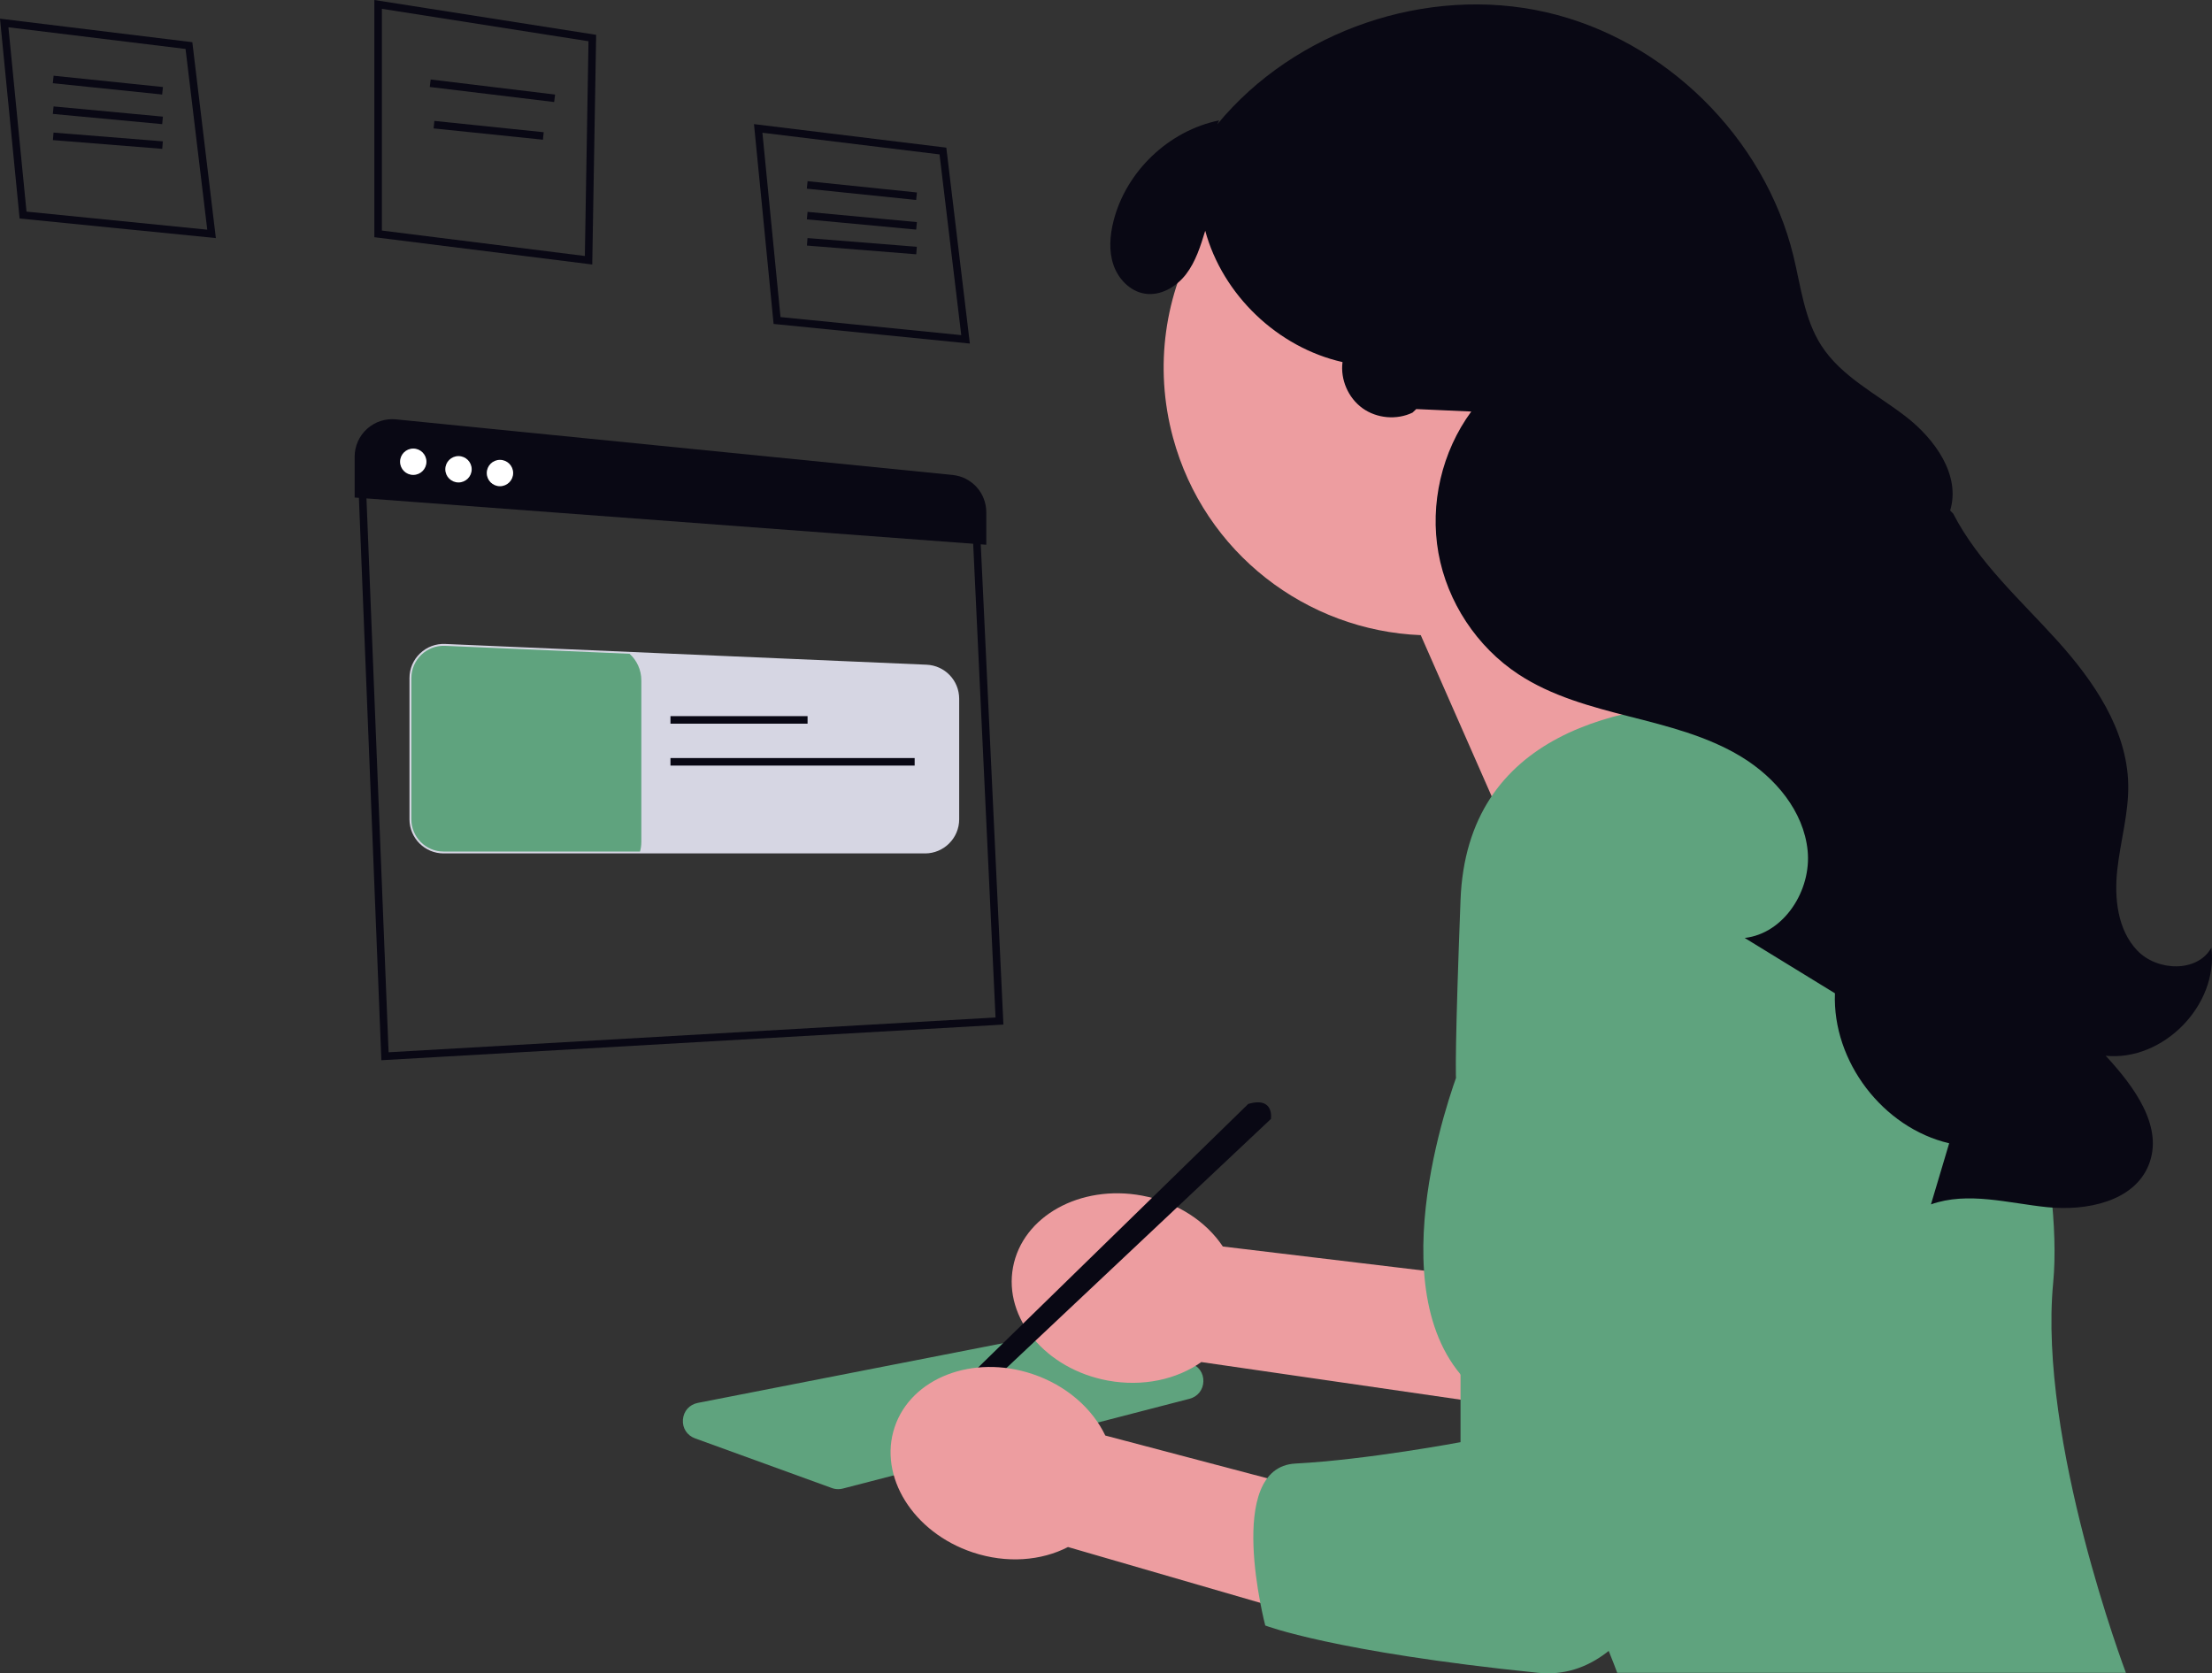 <svg width="382" height="289" viewBox="0 0 382 289" fill="none" xmlns="http://www.w3.org/2000/svg">
<rect x="0" y="0" width="382" height="289" fill="#333333" stroke="none"/>
<g clip-path="url(#clip0_147_122)">
<path d="M144.75 257.193C144.381 257.193 144.014 257.129 143.662 257.001L120.029 248.419C118.645 247.917 117.824 246.644 117.938 245.177C118.052 243.71 119.06 242.579 120.506 242.296L185.777 229.529C186.304 229.425 186.853 229.458 187.363 229.621L205.602 235.461C206.988 235.905 207.858 237.131 207.817 238.586C207.776 240.04 206.839 241.216 205.429 241.582L145.552 257.091C145.288 257.16 145.019 257.193 144.75 257.193Z" fill="#5FA37E"/>
<path d="M211.175 215.284L269.287 222.261L258.692 242.675L207.457 235.243C203.238 238.233 197.375 239.564 191.28 238.431C180.614 236.448 173.3 227.691 174.942 218.872C176.585 210.054 186.563 204.512 197.228 206.496C203.324 207.629 208.315 210.979 211.175 215.284Z" fill="#ED9DA0"/>
<path d="M291.864 51.46C285.2 26.824 259.808 12.25 235.149 18.909C210.491 25.567 195.904 50.937 202.569 75.573C207.974 95.553 225.697 108.912 245.356 109.697L269.404 164.357L303.494 115.841C303.494 115.841 290.716 106.311 281.929 94.048C291.816 82.806 296.065 66.99 291.864 51.46Z" fill="#ED9DA0"/>
<path d="M338.644 146.882C332.421 131.502 317.522 121.435 300.919 121.275C279.978 121.074 253.323 126.545 252.224 155.46C250.404 203.336 252.224 184.065 252.224 184.065C252.224 184.065 237.768 220.029 252.224 237.376C266.681 254.723 279.287 288.912 279.287 288.912H367.133C367.133 288.912 351.968 248.868 354.572 221.549C356.34 203.005 347.908 169.774 338.644 146.882Z" fill="#5FA37E"/>
<path d="M215.574 190.652L159.583 245.291L162.964 246.483L219.48 193.254C219.48 193.254 220.131 189.351 215.574 190.652Z" fill="#090814"/>
<path d="M381.893 163.672C379.486 168.007 372.536 167.761 369.107 164.179C365.678 160.597 365.105 155.135 365.643 150.207C366.18 145.279 367.634 140.434 367.534 135.478C367.343 126.021 361.571 117.613 355.229 110.59C348.888 103.568 341.637 97.116 337.305 88.707L336.781 88.168C338.632 82.06 334.143 75.82 329.089 71.916C324.035 68.013 317.975 65.036 314.524 59.664C311.589 55.095 310.995 49.474 309.71 44.198C304.733 23.757 287.524 6.8 266.997 2.11C246.471 -2.58 223.596 5.218 210.221 21.467L210.542 20.793C201.854 22.55 194.463 29.594 192.296 38.182C191.668 40.669 191.459 43.344 192.294 45.77C193.128 48.197 195.164 50.315 197.701 50.717C200.421 51.148 203.142 49.549 204.819 47.366C206.495 45.182 207.331 42.487 208.135 39.856C211.154 50.937 220.633 60.004 231.845 62.536C231.455 65.546 232.828 68.719 235.29 70.496C237.752 72.273 241.199 72.579 243.935 71.263L244.58 70.65C247.747 70.792 250.914 70.935 254.081 71.077C248.991 78.004 246.891 87.05 248.409 95.508C249.926 103.967 255.04 111.72 262.22 116.45C267.957 120.229 274.732 122.046 281.389 123.745C288.046 125.443 294.835 127.129 300.705 130.696C306.575 134.263 311.493 140.09 312.169 146.921C312.846 153.752 308.13 161.21 301.304 161.995C306.498 165.181 311.691 168.366 316.885 171.552C316.422 183.305 325.152 194.77 336.612 197.458C335.563 200.975 334.515 204.492 333.466 208.009C339.84 205.744 346.819 207.807 353.549 208.493C360.28 209.179 368.441 207.547 371.027 201.301C373.776 194.66 368.526 187.619 363.642 182.343C373.586 183.334 383.119 173.581 381.893 163.672Z" fill="#090814"/>
<path d="M65.859 183.112L65.833 182.45L61.871 83.239L66.297 80.055L66.535 80.075L159.001 87.529L169.288 92.242L169.307 92.638L173.285 176.954L65.859 183.112ZM63.2 83.885L67.108 181.737L171.923 175.729L168.024 93.095L158.667 88.808L66.669 81.391L63.2 83.885Z" fill="#090814"/>
<path d="M159.746 147.396H76.614C73.361 147.396 70.715 144.752 70.715 141.503V117.11C70.715 115.491 71.359 113.981 72.53 112.858C73.702 111.733 75.247 111.152 76.868 111.217L160.001 114.801C163.165 114.932 165.645 117.518 165.645 120.688V141.503C165.645 144.752 162.998 147.396 159.746 147.396Z" fill="#D6D6E3"/>
<path d="M110.755 117.507V145.412C110.755 145.984 110.677 146.544 110.527 147.071H76.614C73.535 147.071 71.041 144.579 71.041 141.503V117.11C71.041 113.942 73.684 111.412 76.855 111.542L108.724 112.915C109.974 114.047 110.755 115.686 110.755 117.507Z" fill="#5FA37E"/>
<path d="M139.462 123.684H115.786V124.985H139.462V123.684Z" fill="#090814"/>
<path d="M157.956 130.923H115.786V132.224H157.956V130.923Z" fill="#090814"/>
<path d="M37.278 41.122L3.387 37.736L0 3.224L33.214 7.287L37.278 41.122ZM4.578 36.548L35.792 39.666L32.043 8.455L1.455 4.713L4.578 36.548Z" fill="#090814"/>
<path d="M9.258 13.078L9.124 14.372L28.004 16.324L28.139 15.029L9.258 13.078Z" fill="#090814"/>
<path d="M9.252 18.379L9.13 19.675L28.011 21.441L28.132 20.145L9.252 18.379Z" fill="#090814"/>
<path d="M9.243 22.902L9.139 24.199L28.02 25.707L28.123 24.41L9.243 22.902Z" fill="#090814"/>
<path d="M167.488 59.335L133.597 55.949L130.21 21.437L163.424 25.5L167.488 59.335ZM134.788 54.761L166.002 57.879L162.253 26.668L131.665 22.926L134.788 54.761Z" fill="#090814"/>
<path d="M139.468 31.291L139.333 32.585L158.214 34.537L158.348 33.242L139.468 31.291Z" fill="#090814"/>
<path d="M139.461 36.592L139.34 37.888L158.22 39.654L158.342 38.358L139.461 36.592Z" fill="#090814"/>
<path d="M139.452 41.115L139.349 42.412L158.229 43.92L158.333 42.623L139.452 41.115Z" fill="#090814"/>
<path d="M102.279 45.683L64.648 40.968V0L102.952 6.016L102.279 45.683ZM65.951 39.82L101.001 44.212L101.63 7.125L65.951 1.522V39.82Z" fill="#090814"/>
<path d="M74.374 13.73L74.217 15.022L95.702 17.623L95.859 16.331L74.374 13.73Z" fill="#090814"/>
<path d="M75.014 20.884L74.88 22.178L93.76 24.129L93.894 22.835L75.014 20.884Z" fill="#090814"/>
<path d="M170.326 94.083L61.245 85.93V78.878C61.245 77.05 62.023 75.298 63.38 74.072C64.736 72.845 66.56 72.245 68.379 72.428L164.482 82.026C167.814 82.358 170.326 85.131 170.326 88.477L170.326 94.083Z" fill="#090814"/>
<path d="M71.367 82.024C72.625 82.024 73.645 81.005 73.645 79.748C73.645 78.49 72.625 77.471 71.367 77.471C70.108 77.471 69.088 78.49 69.088 79.748C69.088 81.005 70.108 82.024 71.367 82.024Z" fill="white"/>
<path d="M79.179 83.325C80.438 83.325 81.458 82.306 81.458 81.049C81.458 79.791 80.438 78.772 79.179 78.772C77.921 78.772 76.9 79.791 76.9 81.049C76.9 82.306 77.921 83.325 79.179 83.325Z" fill="white"/>
<path d="M86.34 83.976C87.599 83.976 88.619 82.956 88.619 81.699C88.619 80.442 87.599 79.422 86.34 79.422C85.082 79.422 84.061 80.442 84.061 81.699C84.061 82.956 85.082 83.976 86.34 83.976Z" fill="white"/>
<path d="M190.881 247.932L247.47 262.867L234.153 281.622L184.438 267.187C179.846 269.564 173.855 270.074 167.975 268.109C157.686 264.672 151.653 254.99 154.5 246.483C157.347 237.975 167.996 233.865 178.284 237.302C184.165 239.266 188.644 243.273 190.881 247.932Z" fill="#ED9DA0"/>
<path d="M303.494 184.065C303.494 184.065 301.022 292.529 265.622 288.911C230.222 285.294 218.503 280.741 218.503 280.741C218.503 280.741 211.342 253.422 223.712 252.771C236.082 252.121 252.225 249.078 252.225 249.078V170.413" fill="#5FA37E"/>
</g>
<defs>
<clipPath id="clip0_147_122">
<rect width="382" height="289" fill="white"/>
</clipPath>
</defs>
</svg>

